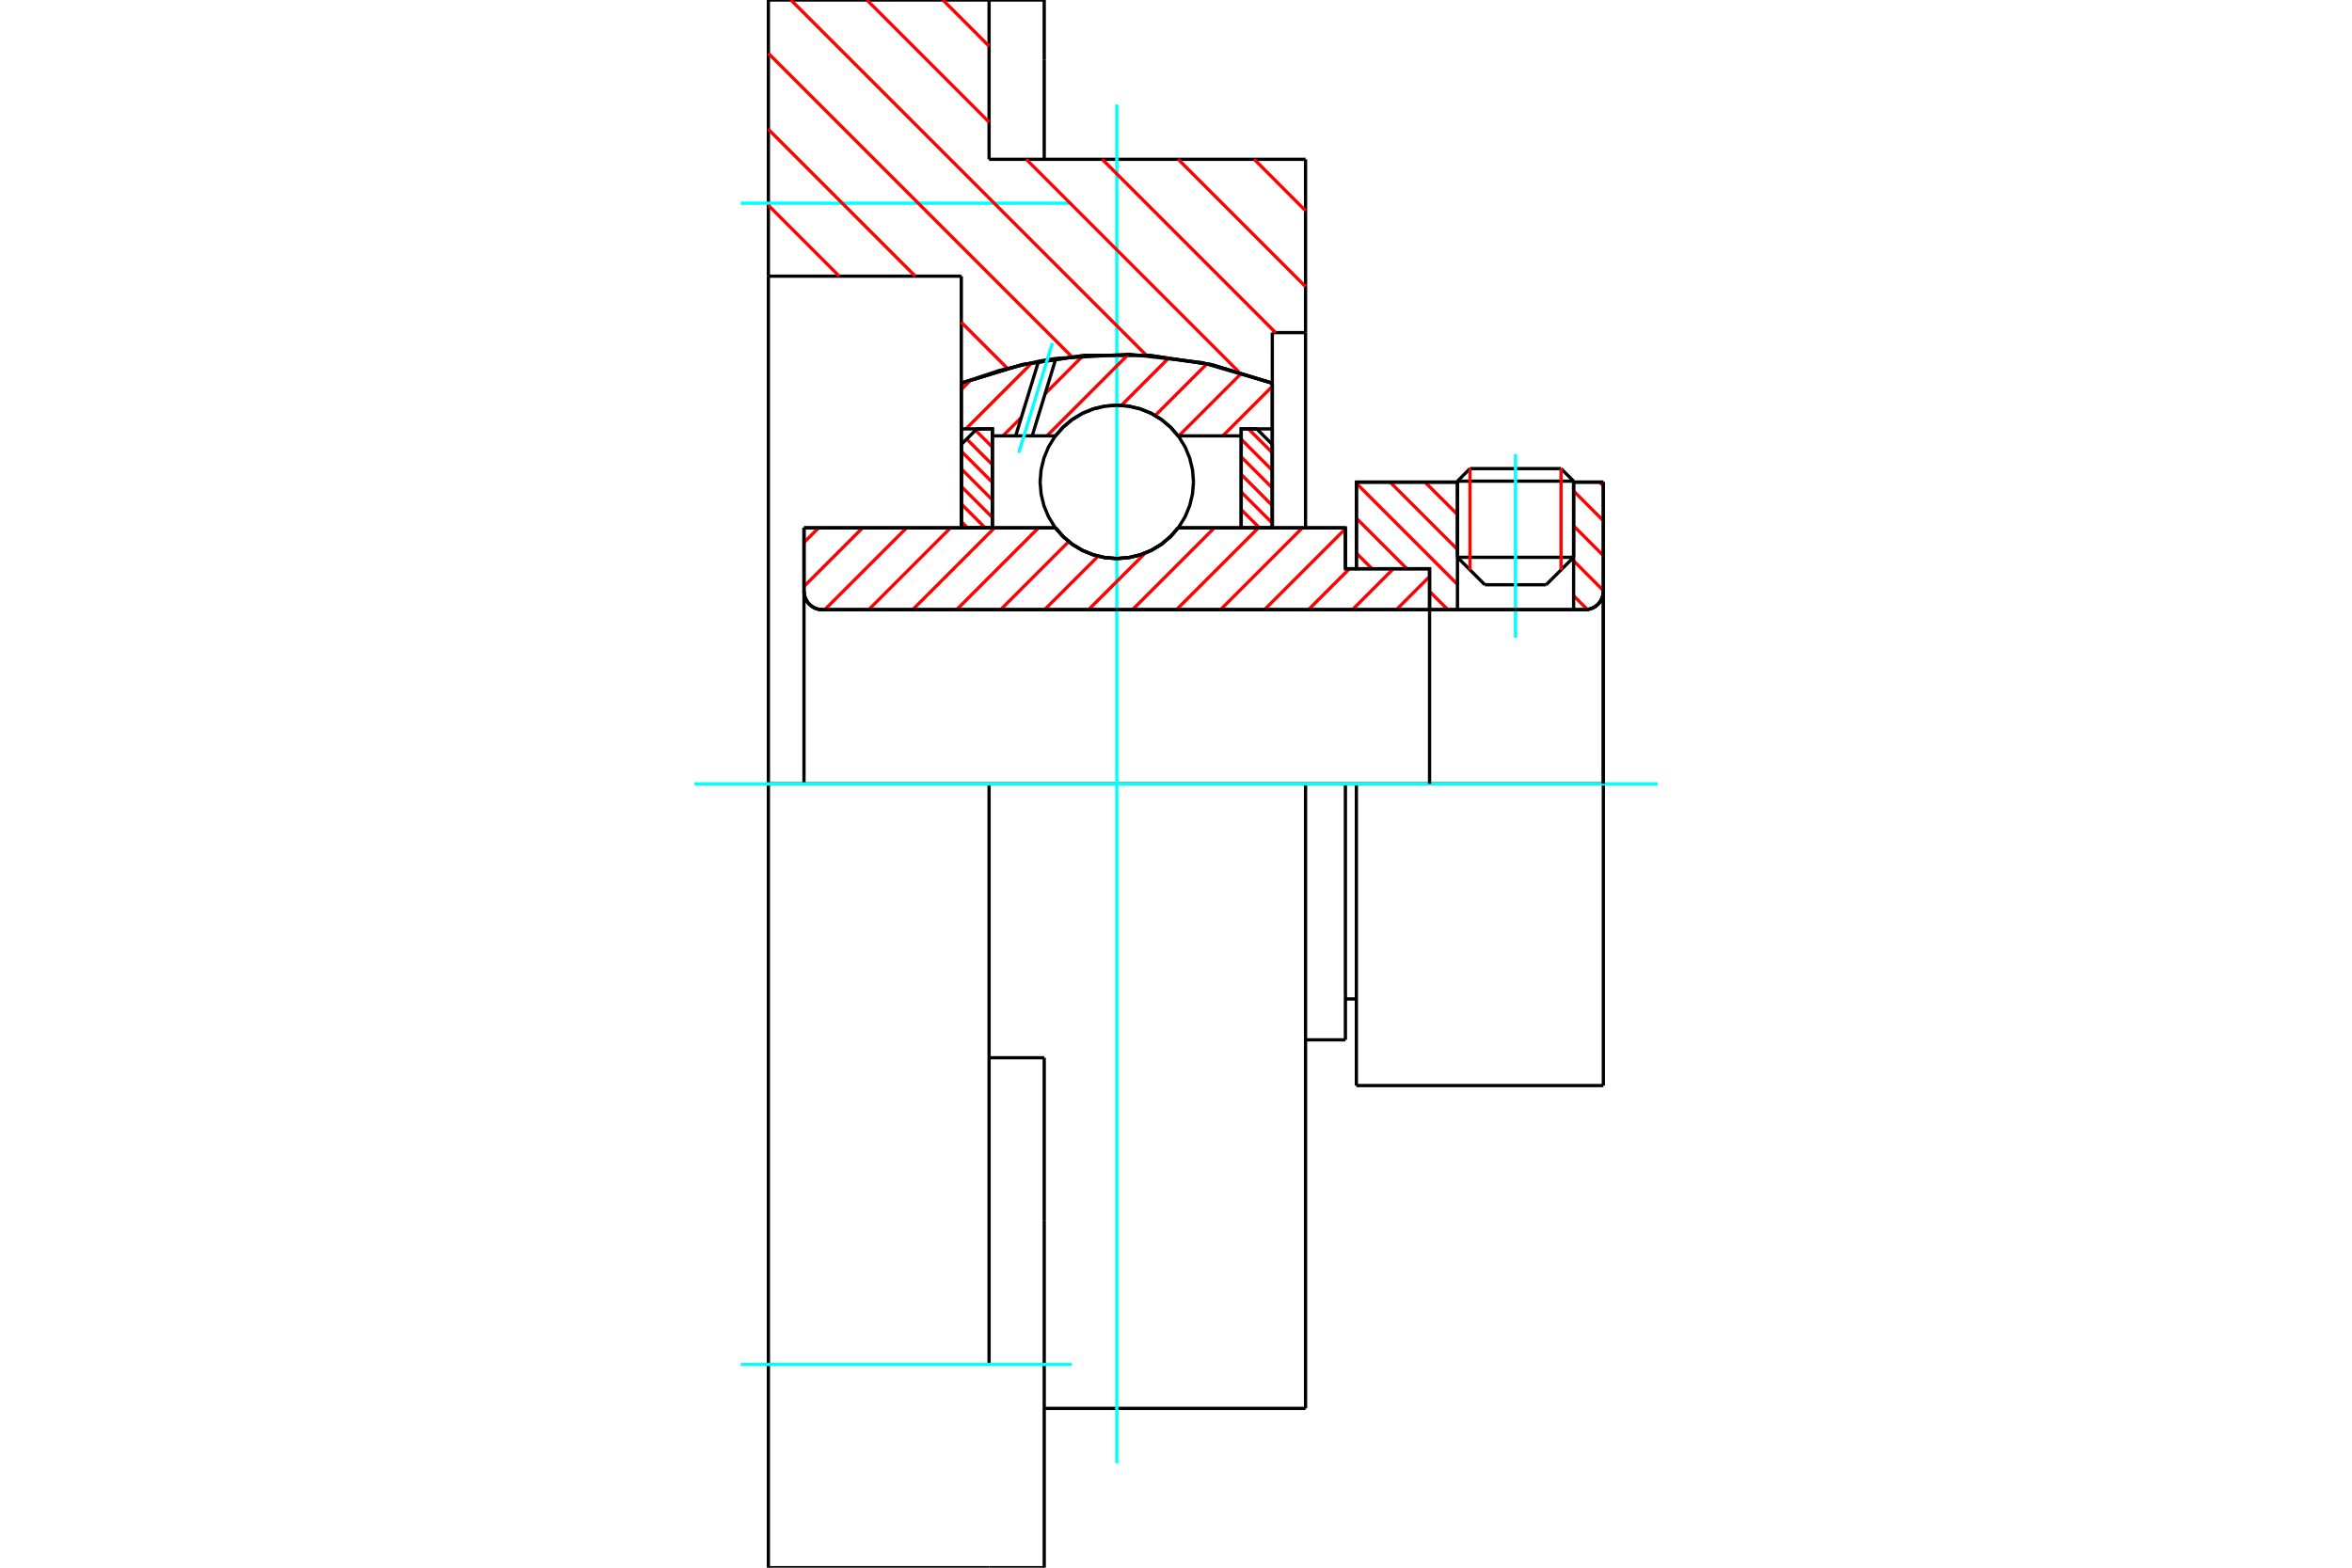<?xml version="1.0" standalone="no"?>
<!DOCTYPE svg PUBLIC "-//W3C//DTD SVG 1.1//EN"
	"http://www.w3.org/Graphics/SVG/1.1/DTD/svg11.dtd">
<svg xmlns="http://www.w3.org/2000/svg" height="100%" width="100%" viewBox="0 0 36000 24000">
	<rect x="-1800" y="-1200" width="39600" height="26400" style="fill:#FFF"/>
	<g style="fill:none; fill-rule:evenodd" transform="matrix(1 0 0 1 0 0)">
		<g style="fill:none; stroke:#000; stroke-width:50; shape-rendering:geometricPrecision">
			<line x1="20761" y1="12000" x2="20593" y2="12000"/>
			<line x1="20593" y1="8707" x2="20761" y2="8707"/>
			<line x1="20593" y1="15919" x2="20593" y2="12000"/>
			<line x1="20593" y1="8081" x2="20593" y2="8707"/>
			<line x1="20593" y1="12000" x2="19983" y2="12000"/>
			<line x1="12306" y1="8081" x2="16155" y2="8081"/>
			<line x1="18033" y1="8081" x2="20593" y2="8081"/>
			<polyline points="16155,8081 16275,8217 16414,8334 16569,8427 16737,8495 16913,8537 17094,8551 17275,8537 17451,8495 17619,8427 17774,8334 17913,8217 18033,8081"/>
			<polyline points="12306,9053 12309,9097 12320,9140 12337,9180 12360,9218 12388,9251 12422,9280 12459,9303 12500,9320 12542,9330 12586,9333"/>
			<line x1="12306" y1="9053" x2="12306" y2="12000"/>
			<line x1="12306" y1="9053" x2="12306" y2="8081"/>
			<line x1="24086" y1="8532" x2="24086" y2="7381"/>
			<line x1="23666" y1="8952" x2="24086" y2="8532"/>
			<line x1="22308" y1="8532" x2="22727" y2="8952"/>
			<line x1="22308" y1="7381" x2="22308" y2="8532"/>
			<line x1="22308" y1="7381" x2="20761" y2="7381"/>
			<line x1="20761" y1="8707" x2="20761" y2="7381"/>
			<line x1="24261" y1="9333" x2="12586" y2="9333"/>
			<polyline points="24261,9333 24304,9330 24347,9320 24388,9303 24425,9280 24459,9251 24487,9218 24510,9180 24527,9140 24537,9097 24541,9053"/>
			<line x1="24541" y1="7381" x2="24541" y2="9053"/>
			<line x1="24541" y1="7381" x2="24086" y2="7381"/>
			<polyline points="24541,16619 24541,12000 20761,12000"/>
			<line x1="20761" y1="16619" x2="20761" y2="12000"/>
			<line x1="24541" y1="9053" x2="24541" y2="12000"/>
			<line x1="22308" y1="8532" x2="24086" y2="8532"/>
			<line x1="24086" y1="7366" x2="22308" y2="7366"/>
			<line x1="22500" y1="7174" x2="23893" y2="7174"/>
			<line x1="23666" y1="8952" x2="22727" y2="8952"/>
			<line x1="20593" y1="15293" x2="20761" y2="15293"/>
			<line x1="19983" y1="15919" x2="20593" y2="15919"/>
			<polyline points="12306,9053 12309,9097 12320,9140 12337,9180 12360,9218 12388,9251 12422,9280 12459,9303 12500,9320 12542,9330 12586,9333"/>
			<line x1="20761" y1="16619" x2="24541" y2="16619"/>
			<polyline points="24261,9333 24304,9330 24347,9320 24388,9303 24425,9280 24459,9251 24487,9218 24510,9180 24527,9140 24537,9097 24541,9053"/>
			<line x1="22308" y1="7366" x2="22308" y2="7381"/>
			<line x1="24086" y1="7381" x2="24086" y2="7366"/>
			<line x1="22500" y1="7174" x2="22308" y2="7366"/>
			<line x1="24086" y1="7366" x2="23893" y2="7174"/>
			<polyline points="19983,12000 15139,12000 11761,12000"/>
			<line x1="15139" y1="2439" x2="19983" y2="2439"/>
			<line x1="15139" y1="0" x2="15139" y2="2439"/>
			<line x1="11761" y1="0" x2="15139" y2="0"/>
			<line x1="11761" y1="4228" x2="11761" y2="0"/>
			<line x1="14714" y1="4228" x2="11761" y2="4228"/>
			<line x1="14714" y1="5866" x2="14714" y2="4228"/>
			<polyline points="19474,5866 18543,5582 17580,5439 16607,5439 15645,5582 14714,5866"/>
			<line x1="19474" y1="5092" x2="19474" y2="5866"/>
			<line x1="19983" y1="5092" x2="19474" y2="5092"/>
			<line x1="19983" y1="2439" x2="19983" y2="5092"/>
			<line x1="14714" y1="8081" x2="14714" y2="5866"/>
			<line x1="19474" y1="5866" x2="19474" y2="8081"/>
			<line x1="19983" y1="5092" x2="19983" y2="8081"/>
			<line x1="19983" y1="12000" x2="19983" y2="21561"/>
			<line x1="11761" y1="12000" x2="11761" y2="4228"/>
			<line x1="15983" y1="16193" x2="15139" y2="16193"/>
			<line x1="15983" y1="18689" x2="15983" y2="16193"/>
			<line x1="15139" y1="20889" x2="15139" y2="12000"/>
			<line x1="15983" y1="24000" x2="15983" y2="18689"/>
			<line x1="15983" y1="911" x2="15983" y2="0"/>
			<line x1="15983" y1="2439" x2="15983" y2="911"/>
			<polyline points="11761,24000 11761,20889 11761,12000"/>
			<line x1="11761" y1="24000" x2="15139" y2="24000"/>
			<line x1="15983" y1="21561" x2="19983" y2="21561"/>
			<line x1="15983" y1="0" x2="15139" y2="0"/>
			<line x1="15139" y1="24000" x2="15983" y2="24000"/>
		</g>
		<g style="fill:none; stroke:#0FF; stroke-width:50; shape-rendering:geometricPrecision">
			<line x1="23197" y1="9763" x2="23197" y2="6951"/>
			<line x1="17094" y1="22400" x2="17094" y2="1600"/>
			<line x1="10628" y1="12000" x2="25372" y2="12000"/>
			<line x1="11338" y1="3111" x2="16405" y2="3111"/>
			<line x1="11338" y1="20889" x2="16405" y2="20889"/>
		</g>
		<g style="fill:none; stroke:#F00; stroke-width:50; shape-rendering:geometricPrecision">
			<line x1="19197" y1="2439" x2="19983" y2="3226"/>
			<line x1="18034" y1="2439" x2="19983" y2="4388"/>
			<line x1="14432" y1="0" x2="15139" y2="707"/>
			<line x1="16871" y1="2439" x2="19524" y2="5092"/>
			<line x1="13269" y1="0" x2="15139" y2="1870"/>
			<line x1="15708" y1="2439" x2="18964" y2="5695"/>
			<line x1="12106" y1="0" x2="17545" y2="5438"/>
			<line x1="11761" y1="817" x2="16404" y2="5460"/>
			<line x1="11761" y1="1980" x2="14009" y2="4228"/>
			<line x1="14714" y1="4934" x2="15418" y2="5638"/>
			<line x1="11761" y1="3143" x2="12846" y2="4228"/>
		</g>
		<g style="fill:none; stroke:#000; stroke-width:50; shape-rendering:geometricPrecision">
			<polyline points="19474,5866 18543,5582 17580,5439 16607,5439 15645,5582 14714,5866"/>
		</g>
		<g style="fill:none; stroke:#F00; stroke-width:50; shape-rendering:geometricPrecision">
			<line x1="23893" y1="7174" x2="23893" y2="8725"/>
			<line x1="22500" y1="8725" x2="22500" y2="7174"/>
			<line x1="14714" y1="7986" x2="14810" y2="8081"/>
			<line x1="14714" y1="7716" x2="15079" y2="8081"/>
			<line x1="14714" y1="7447" x2="15190" y2="7923"/>
			<line x1="14714" y1="7178" x2="15190" y2="7654"/>
			<line x1="14714" y1="6909" x2="15190" y2="7385"/>
			<line x1="14797" y1="6722" x2="15190" y2="7115"/>
			<line x1="14931" y1="6587" x2="15190" y2="6846"/>
			<line x1="15180" y1="6566" x2="15190" y2="6577"/>
		</g>
		<g style="fill:none; stroke:#000; stroke-width:50; shape-rendering:geometricPrecision">
			<polyline points="15190,8081 15190,6566 14952,6566 14714,6804 14714,8081 15190,8081"/>
		</g>
		<g style="fill:none; stroke:#F00; stroke-width:50; shape-rendering:geometricPrecision">
			<line x1="19109" y1="6566" x2="19474" y2="6931"/>
			<line x1="18998" y1="6725" x2="19474" y2="7201"/>
			<line x1="18998" y1="6994" x2="19474" y2="7470"/>
			<line x1="18998" y1="7263" x2="19474" y2="7739"/>
			<line x1="18998" y1="7532" x2="19474" y2="8008"/>
			<line x1="18998" y1="7802" x2="19278" y2="8081"/>
			<line x1="18998" y1="8071" x2="19008" y2="8081"/>
		</g>
		<g style="fill:none; stroke:#000; stroke-width:50; shape-rendering:geometricPrecision">
			<polyline points="18998,8081 18998,6566 19236,6566 19474,6804 19474,8081 18998,8081"/>
			<polyline points="18268,7377 18253,7193 18210,7014 18140,6844 18044,6687 17924,6547 17784,6427 17627,6331 17457,6261 17278,6218 17094,6203 16910,6218 16731,6261 16561,6331 16404,6427 16264,6547 16144,6687 16048,6844 15978,7014 15935,7193 15920,7377 15935,7561 15978,7740 16048,7910 16144,8067 16264,8207 16404,8327 16561,8423 16731,8493 16910,8536 17094,8551 17278,8536 17457,8493 17627,8423 17784,8327 17924,8207 18044,8067 18140,7910 18210,7740 18253,7561 18268,7377"/>
		</g>
		<g style="fill:none; stroke:#F00; stroke-width:50; shape-rendering:geometricPrecision">
			<line x1="24484" y1="7381" x2="24541" y2="7437"/>
			<line x1="24086" y1="7517" x2="24541" y2="7972"/>
			<line x1="24086" y1="8051" x2="24541" y2="8506"/>
			<line x1="24086" y1="8586" x2="24541" y2="9041"/>
			<line x1="24086" y1="9120" x2="24296" y2="9331"/>
			<line x1="21811" y1="7381" x2="22308" y2="7877"/>
			<line x1="21277" y1="7381" x2="22308" y2="8412"/>
			<line x1="20761" y1="7399" x2="22308" y2="8946"/>
			<line x1="20761" y1="7934" x2="21534" y2="8707"/>
			<line x1="21881" y1="9054" x2="22160" y2="9333"/>
			<line x1="20761" y1="8468" x2="21000" y2="8707"/>
		</g>
		<g style="fill:none; stroke:#000; stroke-width:50; shape-rendering:geometricPrecision">
			<line x1="24541" y1="12000" x2="24541" y2="7381"/>
			<polyline points="24261,9333 24304,9330 24347,9320 24388,9303 24425,9280 24459,9251 24487,9218 24510,9180 24527,9140 24537,9097 24541,9053"/>
			<polyline points="24261,9333 24086,9333 24086,7381"/>
			<polyline points="24086,9333 22308,9333 22308,7381"/>
			<polyline points="22308,9333 21881,9333 21881,12000"/>
			<polyline points="21881,9333 21881,8707 20761,8707 20761,7381 22308,7381"/>
			<line x1="24086" y1="7381" x2="24541" y2="7381"/>
		</g>
		<g style="fill:none; stroke:#F00; stroke-width:50; shape-rendering:geometricPrecision">
			<line x1="19474" y1="5915" x2="18716" y2="6673"/>
			<line x1="19008" y1="5708" x2="18043" y2="6673"/>
			<line x1="18473" y1="5570" x2="17681" y2="6362"/>
			<line x1="17899" y1="5471" x2="17164" y2="6206"/>
			<line x1="17270" y1="5426" x2="16024" y2="6673"/>
			<line x1="16581" y1="5442" x2="15997" y2="6027"/>
			<line x1="15633" y1="6391" x2="15351" y2="6673"/>
			<line x1="15798" y1="5552" x2="14784" y2="6566"/>
			<line x1="14864" y1="5813" x2="14714" y2="5963"/>
		</g>
		<g style="fill:none; stroke:#000; stroke-width:50; shape-rendering:geometricPrecision">
			<polyline points="14714,8081 14714,6566 14714,5866"/>
			<polyline points="15896,5531 15297,5671 14714,5866"/>
			<polyline points="16162,5487 16029,5508 15896,5531"/>
			<polyline points="19474,5866 18397,5551 17282,5423 16162,5487"/>
			<polyline points="19474,5866 19474,6566 18998,6566 18998,6673 18998,8081"/>
			<polyline points="18998,6673 18033,6673 17913,6537 17774,6421 17619,6327 17451,6259 17275,6217 17094,6203 16913,6217 16737,6259 16569,6327 16414,6421 16275,6537 16155,6673 15799,6673 15546,6673 15190,6673 15190,8081"/>
			<polyline points="15190,6673 15190,6566 14714,6566"/>
			<line x1="19474" y1="6566" x2="19474" y2="8081"/>
		</g>
		<g style="fill:none; stroke:#0FF; stroke-width:50; shape-rendering:geometricPrecision">
			<line x1="15594" y1="6929" x2="16108" y2="5251"/>
		</g>
		<g style="fill:none; stroke:#000; stroke-width:50; shape-rendering:geometricPrecision">
			<line x1="15546" y1="6673" x2="15896" y2="5531"/>
			<line x1="15799" y1="6673" x2="16162" y2="5487"/>
		</g>
		<g style="fill:none; stroke:#F00; stroke-width:50; shape-rendering:geometricPrecision">
			<line x1="21881" y1="8826" x2="21374" y2="9333"/>
			<line x1="21327" y1="8707" x2="20701" y2="9333"/>
			<line x1="20654" y1="8707" x2="20028" y2="9333"/>
			<line x1="20593" y1="8095" x2="19355" y2="9333"/>
			<line x1="19934" y1="8081" x2="18682" y2="9333"/>
			<line x1="19261" y1="8081" x2="18008" y2="9333"/>
			<line x1="18587" y1="8081" x2="17335" y2="9333"/>
			<line x1="17529" y1="8467" x2="16662" y2="9333"/>
			<line x1="16808" y1="8515" x2="15989" y2="9333"/>
			<line x1="16358" y1="8291" x2="15316" y2="9333"/>
			<line x1="15895" y1="8081" x2="14643" y2="9333"/>
			<line x1="15222" y1="8081" x2="13970" y2="9333"/>
			<line x1="14549" y1="8081" x2="13297" y2="9333"/>
			<line x1="13876" y1="8081" x2="12624" y2="9333"/>
			<line x1="13203" y1="8081" x2="12306" y2="8978"/>
			<line x1="12530" y1="8081" x2="12306" y2="8305"/>
		</g>
		<g style="fill:none; stroke:#000; stroke-width:50; shape-rendering:geometricPrecision">
			<polyline points="12306,8081 12306,9053 12309,9097 12320,9140 12337,9180 12360,9218 12388,9251 12422,9280 12459,9303 12500,9320 12542,9330 12586,9333 21881,9333 21881,8707 20593,8707 20593,8081 18033,8081"/>
			<polyline points="16155,8081 16275,8217 16414,8334 16569,8427 16737,8495 16913,8537 17094,8551 17275,8537 17451,8495 17619,8427 17774,8334 17913,8217 18033,8081"/>
			<polyline points="16155,8081 12782,8081 12306,8081"/>
		</g>
	</g>
</svg>
